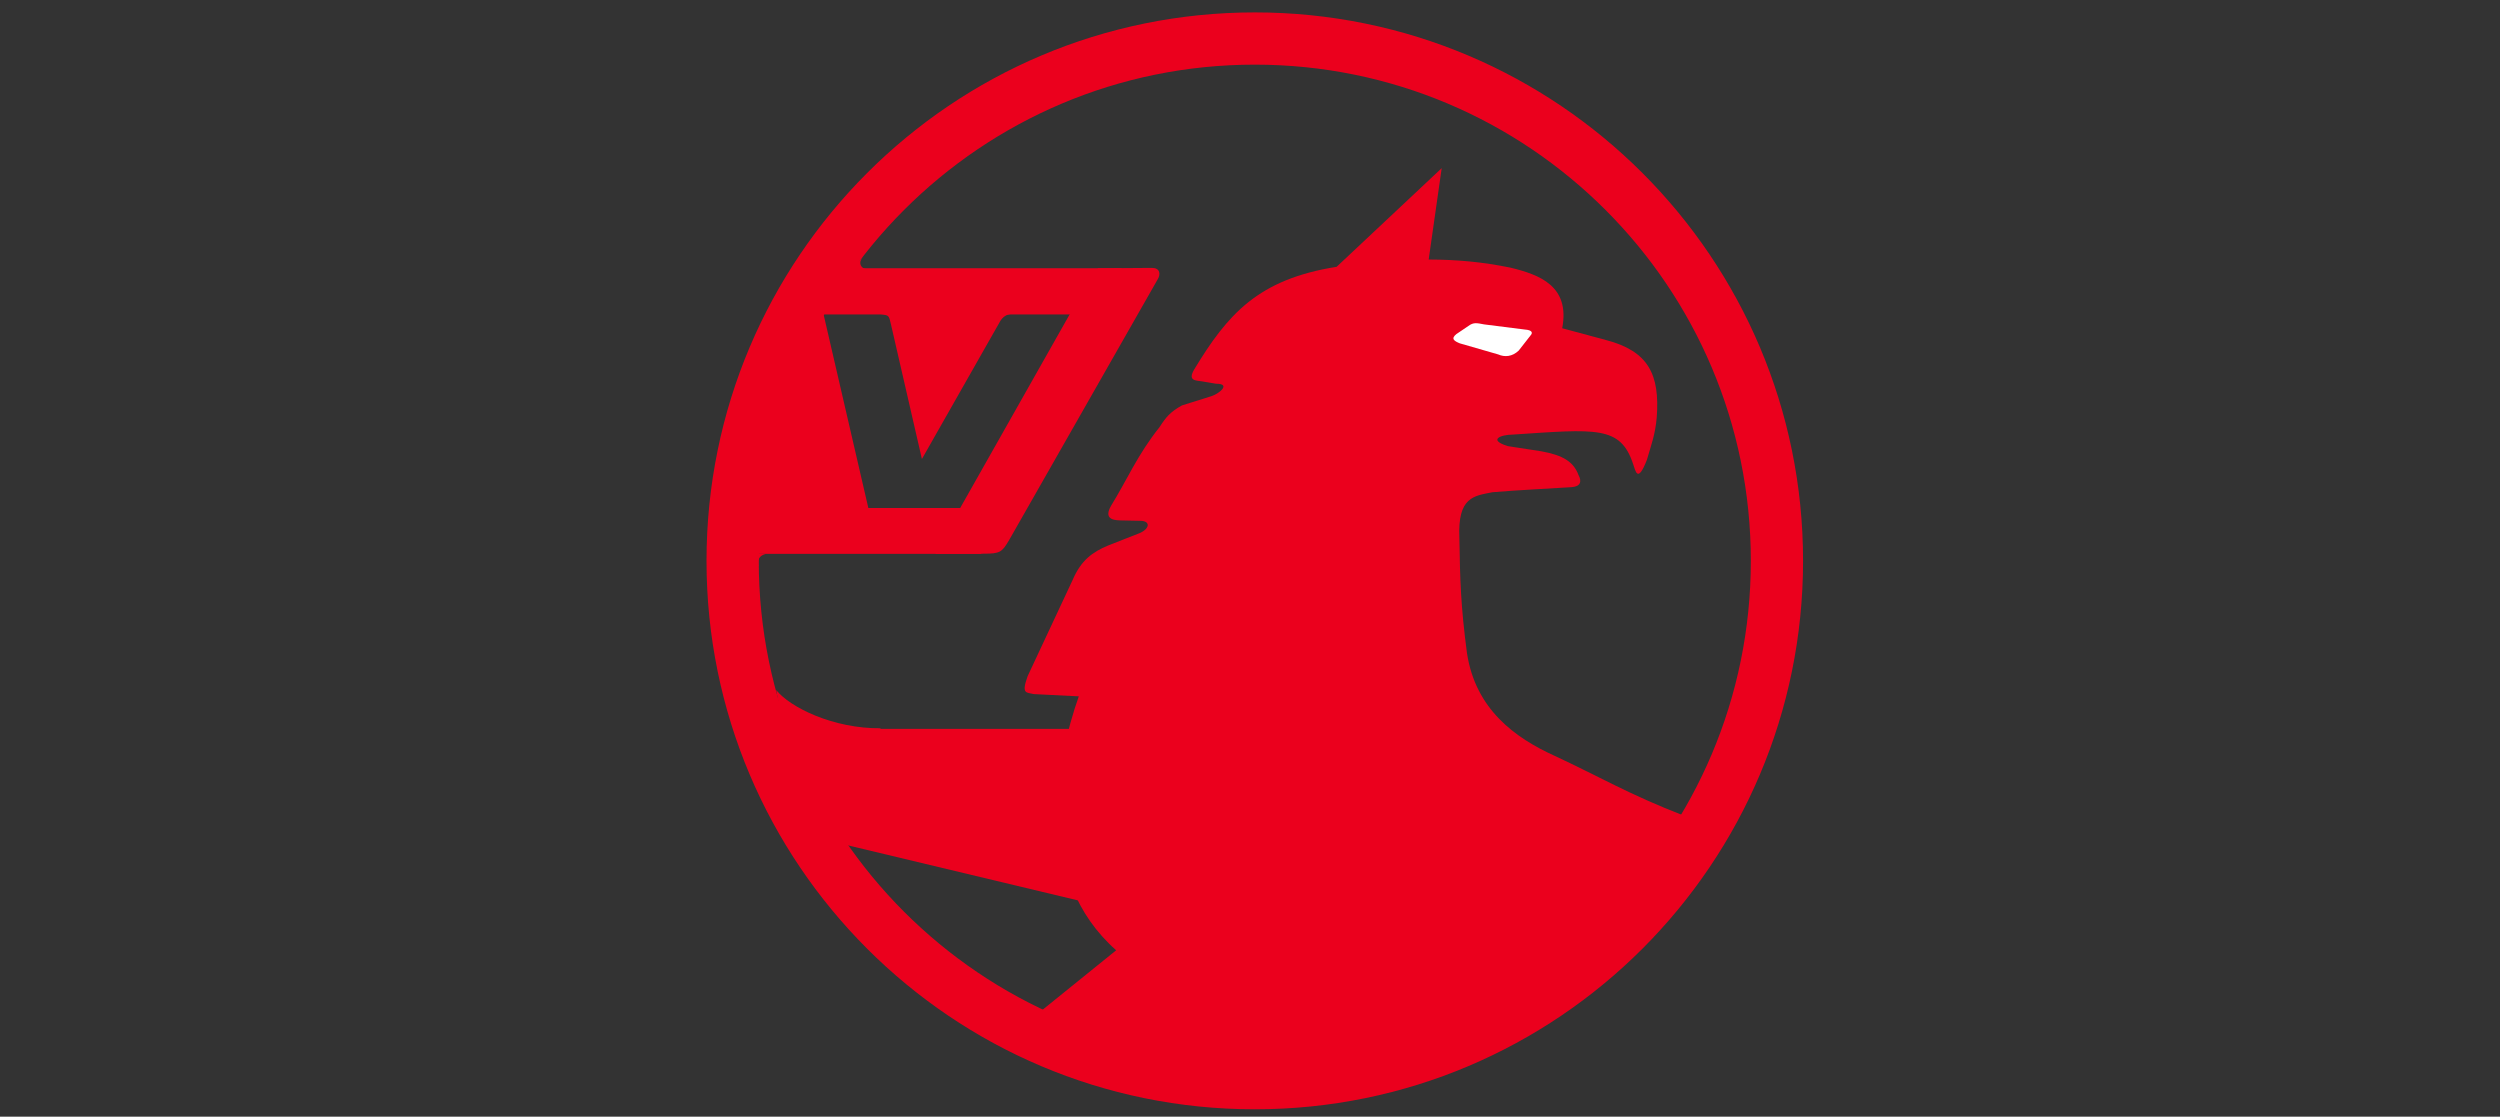 <?xml version="1.0" encoding="UTF-8" standalone="no"?>
<svg
   width="150"
   height="67"
   overflow="hidden"
   version="1.1"
   id="svg4847"
   sodipodi:docname="vauxhall.svg"
   inkscape:version="1.2 (dc2aeda, 2022-05-15)"
   xmlns:inkscape="http://www.inkscape.org/namespaces/inkscape"
   xmlns:sodipodi="http://sodipodi.sourceforge.net/DTD/sodipodi-0.dtd"
   xmlns="http://www.w3.org/2000/svg"
   xmlns:svg="http://www.w3.org/2000/svg">
  <rect width="100%" height="100%" fill="#333333" stroke="none"/>
  <sodipodi:namedview
     id="namedview4849"
     pagecolor="#ffffff"
     bordercolor="#000000"
     borderopacity="0.25"
     inkscape:showpageshadow="2"
     inkscape:pageopacity="0.0"
     inkscape:pagecheckerboard="true"
     inkscape:deskcolor="#d1d1d1"
     showgrid="false"
     inkscape:zoom="1.0072643"
     inkscape:cx="-166.292"
     inkscape:cy="63.538437"
     inkscape:window-width="1309"
     inkscape:window-height="456"
     inkscape:window-x="75"
     inkscape:window-y="25"
     inkscape:window-maximized="0"
     inkscape:current-layer="svg4847" />
  <defs
     id="defs4817">
    <clipPath
       id="clip0">
      <path
         d="M 898,-267 H 4033 V 2868 H 898 Z"
         fill-rule="evenodd"
         clip-rule="evenodd"
         id="path4814" />
    </clipPath>
  </defs>
  <g
     clip-path="url(#clip0)"
     transform="matrix(0.021,0,0,0.021,23.512,6.351)"
     id="g4845">
    <path
       d="M 0,221.572 926,0 V 520 H 8.351 C 5.598,420.524 2.753,321.048 0,221.572 Z"
       fill="#eb001d"
       fill-rule="evenodd"
       transform="matrix(1,0,0,-1,1159,2300)"
       id="path4819" />
    <path
       d="m 3691,2027.73 c -155.33,-59.76 -246.81,-114.2 -370.22,-171.3 -110.94,-50.58 -224.53,-131.75 -249.02,-292.74 -17.88,-134.97 -19.79,-208.74 -21.71,-327.75 -5.63,-119.85 41.93,-121.3 94.82,-132.07 73.63,-6.13 149.92,-9.61 224.88,-14.41 25.04,-1.4 31.47,-14.77 20.6,-34.79 -13.87,-36.79 -42.37,-56.292 -106.79,-67.809 l -95.04,-14.633 c -56.9,-17.656 -22.03,-32.651 14.17,-33.013 238.32,-15.677 307.72,-26.034 343.87,84.675 6.86,18.91 12.39,56.46 39.2,-12.43 12.04,-41.736 24.08,-72.831 28.14,-121.221 9.26,-123.386 -24.04,-189.569 -145.12,-221.163 l -124.96,-33.688 c 23.08,-121.1 -65.56,-153.07 -147.55,-173.065 -79.32,-16.182 -151.99,-23.053 -233.96,-23.271 L 2999.53,178 2699.33,459.887 c -224.82,35.734 -311.52,135.649 -406.92,293.219 -19.68,33.555 5.24,31.213 23.63,34.309 l 38.55,6.527 c 42.84,-0.235 11.73,26.727 -11.77,35.194 l -85.7,26.895 c -33.64,18.917 -45.53,33.483 -63.95,62.19 -62.47,78.173 -92.32,149.819 -138.49,224.729 -18.65,33.06 -0.33,41.09 26.7,41.52 l 56.76,1.17 c 29.9,0.06 27.77,22.17 -1.11,34.93 l -90.85,35.7 c -43.58,18.21 -76.89,41.46 -101.12,98.36 l -128.5,274.66 c -18.73,52.37 -3.92,46.02 17.6,51.41 l 128.5,6.43 c -65.04,183.13 -126.72,518.92 106.79,725.54 L 1820.2,2614.1 c 693.21,340.67 1689.66,-29.06 1870.8,-586.37 z"
       fill="#eb001d"
       fill-rule="evenodd"
       id="path4821" />
    <path
       d="m 1398,1778.4 c -137.76,1.4 -260.84,-60.31 -300,-109.4 l 41.96,223 z"
       fill="#eb001d"
       fill-rule="evenodd"
       id="path4823" />
    <path
       d="m 899,1300 c 0,-865.43 701.35,-1567 1566.5,-1567 865.15,0 1566.5,701.57 1566.5,1567 0,865.43 -701.35,1567 -1566.5,1567 C 1600.35,2867 899,2165.43 899,1300 Z m 149.26,0 c 0,783 634.52,1417.74 1417.24,1417.74 782.72,0 1417.24,-634.74 1417.24,-1417.74 0,-782.999 -634.52,-1417.744 -1417.24,-1417.744 -782.72,0 -1417.24,634.745 -1417.24,1417.744 z"
       fill="#eb001d"
       fill-rule="evenodd"
       id="path4825" />
    <path
       d="M 1553,1280 2017.33,464.089 2171.72,463 c 21.76,0 26.12,16.332 16.32,32.663 l -424.3,744.707 c -20.78,35.31 -25.84,39.2 -73.98,39.2 z"
       fill="#eb001d"
       fill-rule="evenodd"
       id="path4827" />
    <path
       d="m 1514.4,1009 -88.38,-384.473 c -5.71,-23.782 -4.84,-27.745 -29.02,-27.745 L 1538.15,573 1769,595.46 c -11.87,-0.88 -25.06,8.808 -31.66,21.14 z"
       fill="#eb001d"
       fill-rule="evenodd"
       id="path4829" />
    <rect
       x="1167"
       y="464"
       width="918"
       height="132"
       fill="#eb001d"
       id="rect4831" />
    <rect
       x="931"
       y="1149"
       width="753"
       height="131"
       fill="#eb001d"
       id="rect4833" />
    <path
       d="m 1613,1168 331.9,-587 h 70.08 l -331.9,587 z"
       fill="#eb001d"
       fill-rule="evenodd"
       id="path4835" />
    <path
       d="M 1230.32,582.323 1364,1160.39 959,1167 1031.79,838.946 1121.79,581 Z"
       fill="#eb001d"
       fill-rule="evenodd"
       id="path4837" />
    <path
       d="m 1362,466.593 c -20.93,1.876 -32.28,-18.179 -15.54,-34.593 L 1308,468 Z"
       fill="#eb001d"
       fill-rule="evenodd"
       id="path4839" />
    <path
       d="m 1047.33,1315 c -2.07,-16.89 -0.26,-29 20.67,-34.76 l -53,-1.24 c 13.68,9.48 8.7,26.52 32.33,36 z"
       fill="#eb001d"
       fill-rule="evenodd"
       id="path4841" />
    <path
       d="m 3075.6,629.031 c 14.98,-11.292 24.52,-8.514 44.94,-4.654 l 116.28,14.72 c 21.69,1.465 23.8,9.424 16.14,17.382 l -33.34,42.666 c -18.49,17.757 -40.24,19.28 -58.73,11.062 l -109.52,-31.604 c -16.41,-6.624 -26.31,-13.248 -10.11,-26.366 z"
       fill="#ffffff"
       fill-rule="evenodd"
       id="path4843" />
  </g>
</svg>
